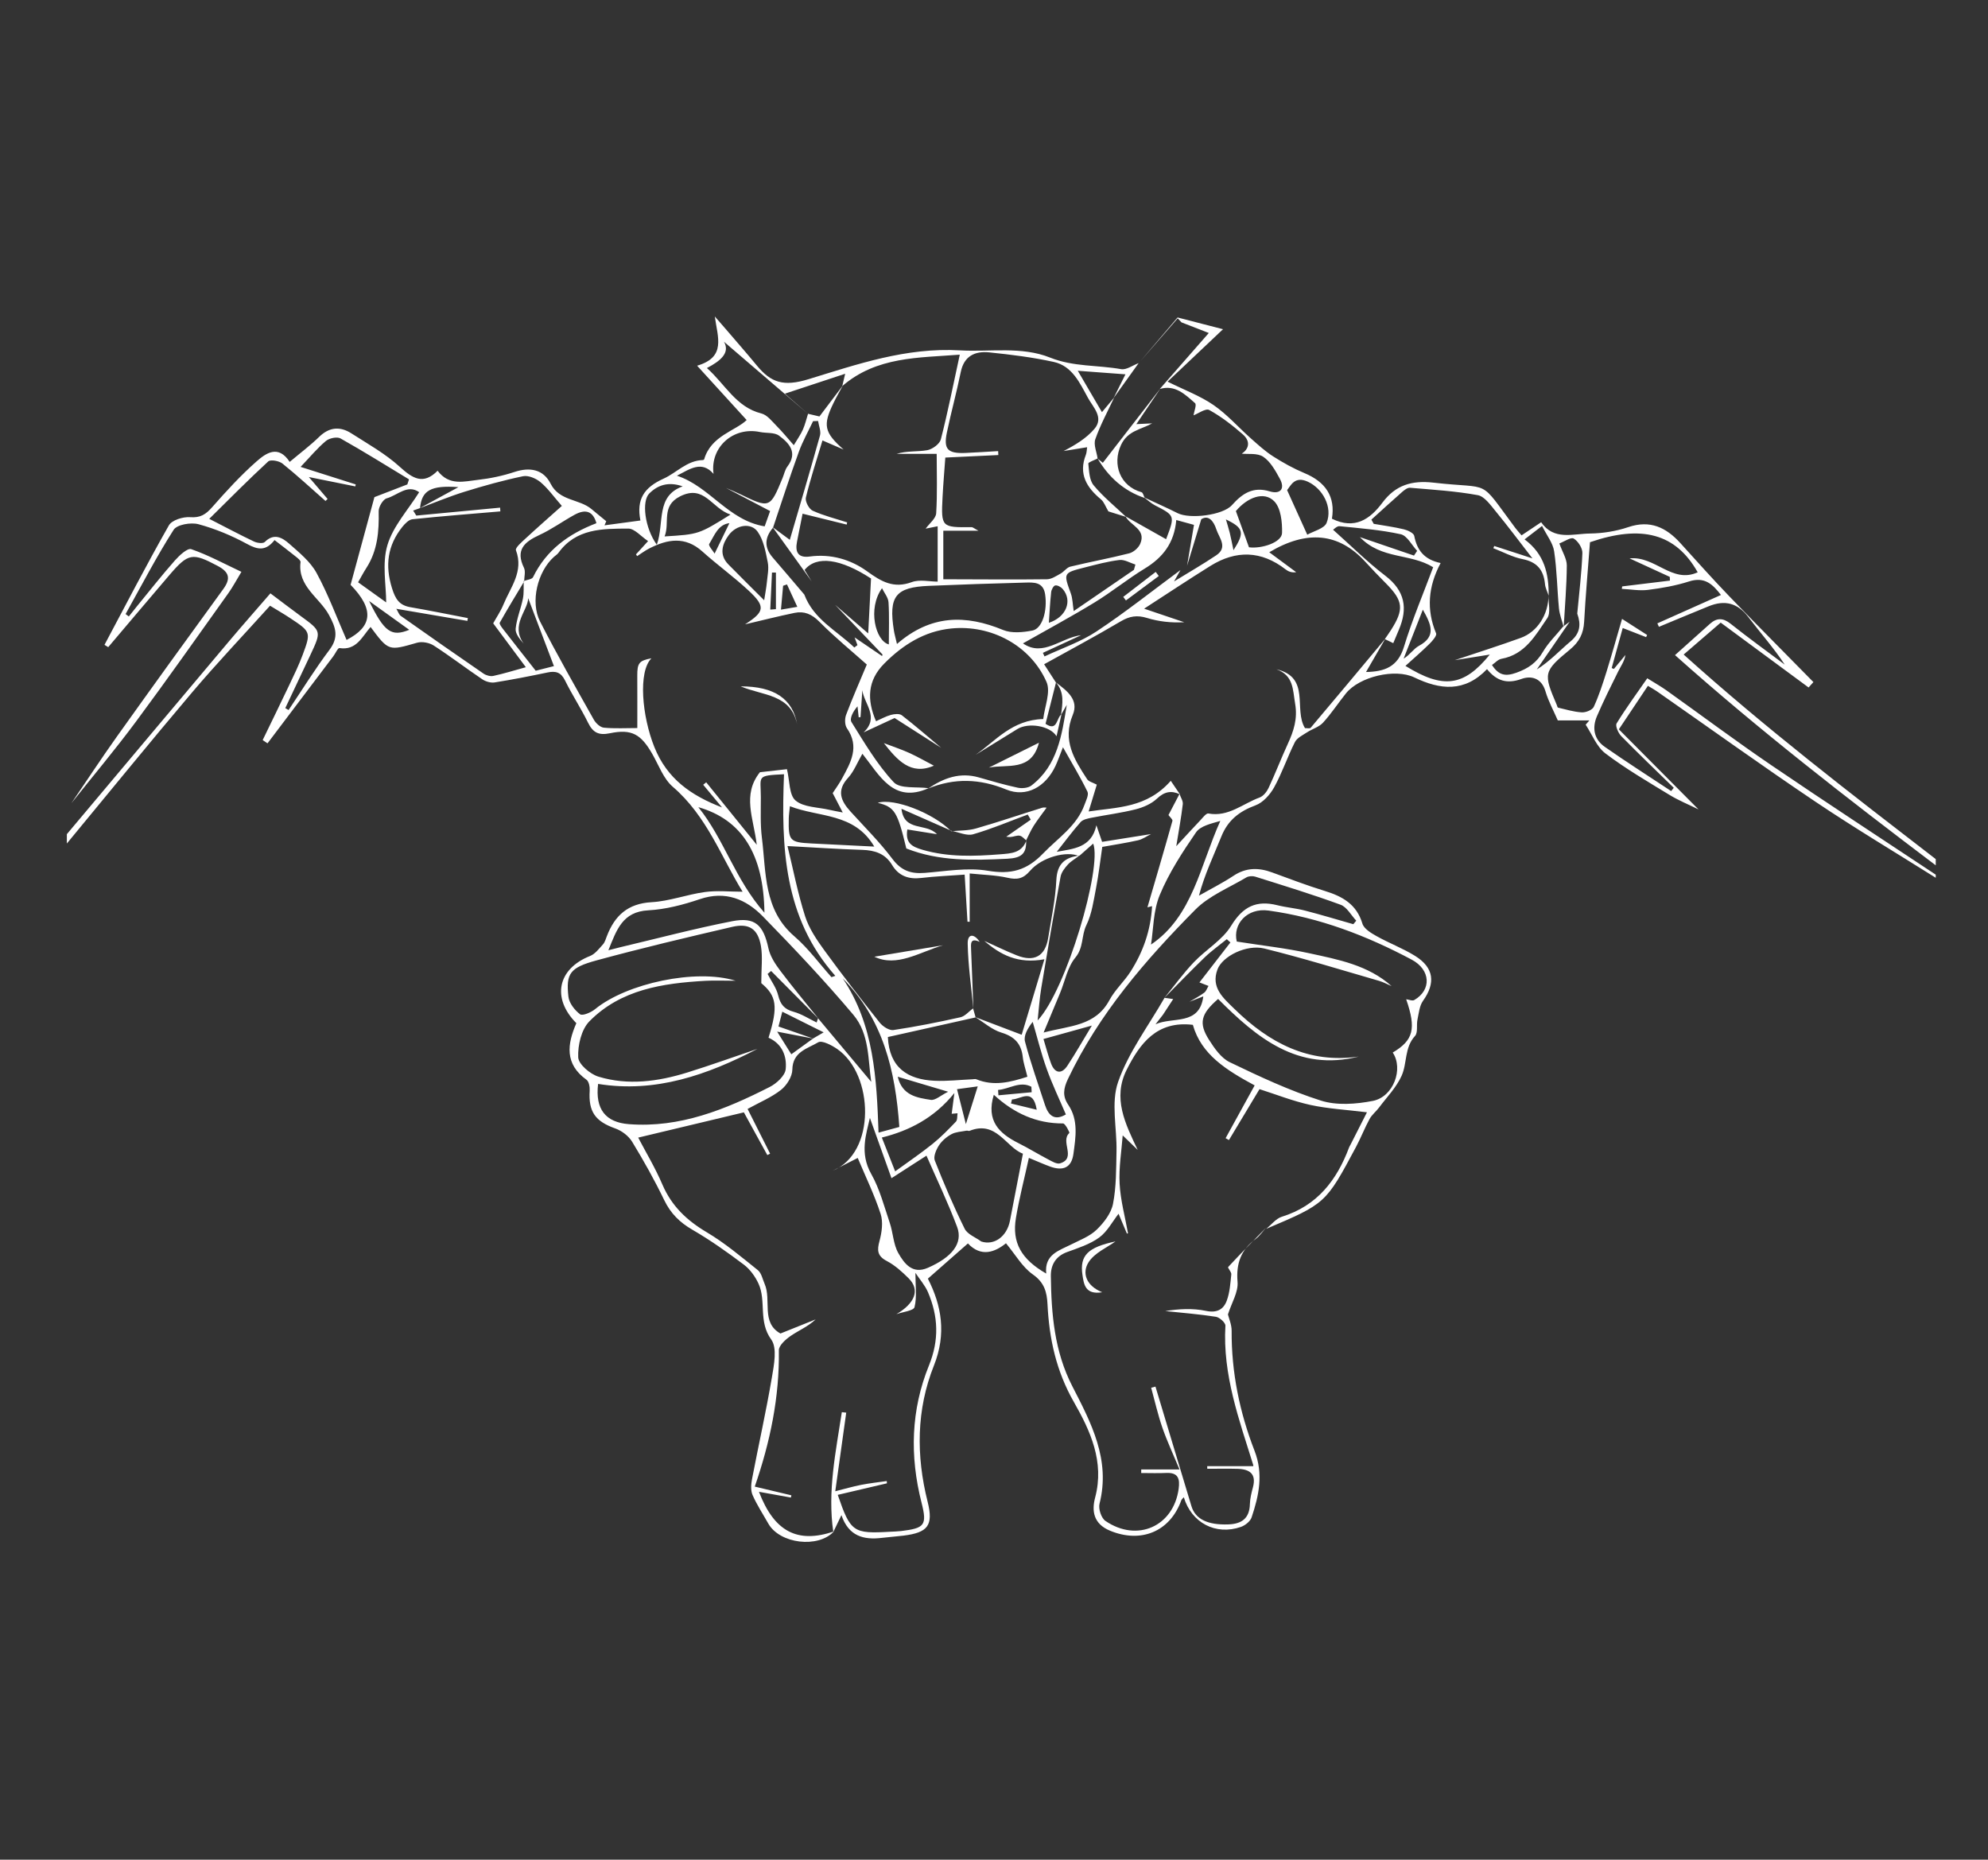 <?xml version="1.0"?>

<!-- Generator: Adobe Illustrator 16.0.0, SVG Export Plug-In . SVG Version: 6.00 Build 0)  -->

<svg version="1.0" id="Layer_2" xmlns="http://www.w3.org/2000/svg" xmlns:xlink="http://www.w3.org/1999/xlink" x="0px" y="0px" width="900" height="841.89" viewBox="0 0 900 841.89" enable-background="new 0 0 900 841.89" xml:space="preserve">
<rect x="0" y="0" width="900" height="841.89" fill="#333333" stroke="none"/>
<g>
	<path fill-rule="evenodd" clip-rule="evenodd" fill="#FFFFFF" d="M32.325,363.61c6.838-10.041,13.502-20.212,20.552-30.104
		c15.952-22.365,32.03-44.644,48.21-66.842c3.541-4.861,2.599-7.735-2.542-10.47c-11.397-6.059-13.289-5.87-21.841,4.128
		c-9.273,10.852-18.475,21.766-27.711,32.65c-0.563-0.35-1.126-0.699-1.688-1.049c9.631-18.082,19.035-36.295,29.156-54.095
		c1.357-2.385,6.431-3.946,9.615-3.696c4.666,0.364,7.123-1.286,9.983-4.538c6.34-7.204,12.861-14.341,20.046-20.671
		c4.268-3.762,9.863-7.766,15.039,0.184c4.857-4.086,9.346-7.444,13.328-11.322c4.625-4.5,9.512-4.861,14.613-1.59
		c7.491,4.792,15.412,9.222,21.923,15.155c5.823,5.308,10.616,8.287,17.106,1.756c5.229,6.968,12.038,4.817,18.26,4.128
		c5.572-0.621,11.179-1.807,16.502-3.563c7.039-2.324,13.111-1.194,16.395,5.298c4.043,7.991,12.987,6.803,18.576,11.548
		c2.177,1.846,4.41,3.628,6.616,5.44c-0.265,0.622-0.528,1.244-0.793,1.867c5.229-0.703,10.456-1.408,16.253-2.188
		c-1.91-9.64,1.689-14.97,10.534-18.97c5.882-2.658,10.505-8.199,17.731-8.389c0.209-0.004,0.551-0.178,0.596-0.336
		c3.086-10.691,14.252-12.91,19.232-17.779c-7.366-8.08-14.488-15.895-22.422-24.602c13.199-3.868,9.322-12.737,8.004-22.289
		c2.317,2.658,3.604,4.11,4.865,5.585c4.735,5.532,9.539,11.003,14.17,16.619c6.393,7.754,12.043,9.673,23.42,6.188
		c22.047-6.752,44.149-14.451,68.521-13.049c13.644,0.789,27.874-1.918,40.819,3.273c10.598,4.246,21.492,3.326,32.154,5.232
		c2.404,0.431,5.273-1.748,7.93-2.727c-3.775,5.27-7.547,10.536-11.328,15.807c1.596-3.2,3.191-6.398,5.355-10.739
		c-7.33-0.544-13.936-1.036-21.574-1.604c4.293,7.348,7.607,13.03,10.941,18.73c2.078-2.489,3.803-4.562,5.537-6.636
		c-2.92,6.27-6.256,12.394-8.543,18.883c-0.879,2.478,0.623,5.793,1.043,8.728c-1.479,0.781-4.281,1.696-4.211,2.316
		c0.352,3.369,0.447,7.461,2.416,9.833c4.336,5.235,9.736,9.593,14.707,14.308c-3.111-0.969-6.225-1.941-8.029-2.503
		c-1.336-2.224-1.98-4.298-3.379-5.454c-6.488-5.374-10.242-11.484-6.828-20.164c0.391-0.988,0.373-2.137,0.578-3.434
		c-3.896,0.63-7.268,1.178-10.641,1.723c5.369-2.771,10.35-5.815,13.947-10.037c4.377-5.129-0.574-9.73-2.891-13.958
		c-3.697-6.728-7.127-14.484-15.504-16.335c-9.596-2.115-19.43-3.33-29.222-4.33c-6.369-0.648-11.4,1.536-12.9,8.898
		c-1.865,9.172-4.379,18.213-6.284,27.379c-1.577,7.582,0.372,9.58,8.366,9.252c4.951-0.205,9.896-0.553,14.845-0.832
		c0.025,0.595,0.049,1.188,0.078,1.782c-7.82,0.371-15.64,0.745-23.992,1.142c-0.389,5.466-0.939,11.735-1.261,18.022
		c-0.688,13.472-0.46,13.65,13.152,13.481c0.53-0.006,1.067,0.527,3.114,1.615c-6.341,0-11.074,0-15.918,0c0,7.185,0,14.492,0,21.99
		c1.739,0,2.663,0,3.585,0c14.458,0.033,28.913,0.172,43.364-0.016c2.066-0.029,4.193-1.494,6.146-2.567
		c1.578-0.87,2.789-2.753,4.412-3.146c8.854-2.142,17.832-3.778,26.66-6.028c1.932-0.494,4.164-2.445,4.967-4.289
		c2.881-6.609-4.463-8.229-6.629-12.449c6.078,3.422,12.154,6.85,18.357,10.343c4.08-10.691,4.057-10.644-5.107-15.368
		c-1.76-0.908-3.24-2.357-4.854-3.553c5.063,2.368,10.172,4.625,15.166,7.131c5.531,2.776,20.461,0.986,24.6-3.631
		c4.709-5.266,9.527-8.534,17.125-6.23c4.635,1.403,7.131-1.03,4.539-5.76c-1.99-3.635-4.219-7.703-7.477-9.897
		c-2.658-1.791-6.988-1.097-9.742-1.406c2.844-1.809,4.451-5.289,0.424-8.796c-4.703-4.09-9.715-7.996-15.146-10.986
		c-1.59-0.875-5.051,1.656-7.115,2.422c0.264-1.753,1.502-4.805,0.695-5.514c-4.479-3.917-8.98-8.483-15.959-6.421
		c7.42-8.477,14.844-16.958,22.182-25.345c-3.912-1.521-8.129-3.158-12.348-4.799c-0.572-0.611-1.152-1.223-1.729-1.836
		c-5.633,6.477-11.273,12.949-16.906,19.424c6.018-7.076,12.035-14.15,16.85-19.809c7.949,2.053,14.041,3.627,20.566,5.316
		c-7.938,7.504-16.141,15.271-25.092,23.734c7.65,3.803,14.77,6.436,20.828,10.611c6.174,4.256,11.248,10.094,16.914,15.115
		c3.221,2.855,6.439,5.803,10.041,8.106c4.504,2.876,9.246,5.514,14.168,7.569c9.504,3.963,14.109,10.573,12.451,20.653
		c10.293,5.054,17.23,0.277,22.865-7.282c5.945-7.972,13.316-10.17,23.145-9.043c26.982,3.094,19.9-2.407,37.01,20.501
		c0.82,1.097,1.762,2.097,2.826,3.352c2.924-1.955,5.592-3.741,8.875-5.937c5.775,8.385,14.391,5.197,22.096,5.109
		c5.795-0.069,11.826-1.029,17.316-2.885c9.926-3.362,17.158,0.111,23.611,7.229c7.32,8.063,14.57,16.202,22.121,24.044
		c12.586,13.066,25.395,25.927,38.109,38.872c-0.729,0.816-1.457,1.628-2.184,2.44c-13.119-9.68-26.242-19.361-39.793-29.363
		c-5.297,4.563-10.73,9.246-16.762,14.45c36.785,33.116,75.488,62.819,114.119,92.604c0,0.939,0,1.88,0,2.82
		c-40.133-30.362-79.922-61.155-118.037-95.163c5.709-5.117,10.752-9.661,15.824-14.173c3.068-2.731,5.889-2.774,9.314-0.05
		c8.016,6.377,16.336,12.373,24.535,18.52c-5-7.611-11.023-14.334-16.459-21.504c-4.895-6.454-10.723-7.85-17.926-4.929
		c-7.539,3.063-15.049,6.213-22.566,9.327c-0.24-0.521-0.477-1.041-0.717-1.562c9.471-4.226,18.936-8.452,28.795-12.853
		c-3.658-4.729-7.295-8.423-14.432-6.133c-5.986,1.925-12.307,3.023-18.57,3.819c-3.879,0.495-7.908-0.26-11.875-0.456
		c0.051-0.369,0.109-0.74,0.16-1.109c7.205-0.877,14.414-1.756,21.621-2.632c-0.023-0.564-0.047-1.123-0.068-1.682
		c-5.73-2.637-11.457-5.267-18.213-8.375c11.695-1.174,19.238,11.584,30.848,6.303c-9.955-17.647-25.432-21.628-48.764-13.625
		c-0.932,12.327-1.996,24.174-2.646,36.04c-0.297,5.298-2.184,9.059-6.395,12.527c-12.119,9.985-12.104,10.808-5.996,25.087
		c0.184,0.429,0.311,1.172,0.584,1.239c3.576,0.82,7.15,1.942,10.773,2.134c1.811,0.099,4.736-1.075,5.393-2.49
		c2.33-5.063,4.063-10.427,5.736-15.769c2.4-7.673,4.551-15.426,7.068-24.052c4.926,3.163,8.143,5.225,11.359,7.288
		c-0.154,0.32-0.309,0.645-0.469,0.967c-3.293-1.29-6.592-2.578-10.58-4.132c-1.773,6.43-3.389,12.278-5.002,18.13
		c0.342,0.131,0.67,0.262,1.008,0.396c1.74-2.104,3.479-4.207,5.221-6.313c-0.443,2.867-2.08,5.036-3.268,7.427
		c-3.33,6.707-6.674,13.413-9.631,20.291c-2.277,5.297-1.332,10.473,3.508,13.853c9.875,6.903,20.041,13.386,30.088,20.042
		c0.396-0.494,0.787-0.99,1.18-1.482c-7.961-7.783-16.016-15.471-23.805-23.422c-1.34-1.374-2.746-4.616-2.064-5.736
		c4.229-6.907,9.043-13.457,13.873-20.426c3.541,2.219,6.193,3.693,8.643,5.444c15.859,11.304,31.465,22.979,47.557,33.935
		c24.623,16.764,49.578,33.041,74.395,49.525c0,0.47,0,0.941,0,1.412c-18.213-11.463-36.713-22.495-54.566-34.502
		c-24.148-16.245-47.789-33.244-71.666-49.907c-1.119-0.784-2.34-1.432-4.078-2.485c-4.293,6.432-8.396,12.58-13.148,19.695
		c12.021,12.09,23.9,24.029,36.053,36.25c-4.463-2.21-9.049-4.07-13.213-6.619c-9.814-5.995-19.807-11.814-28.941-18.744
		c-3.973-3.014-6.008-8.58-8.922-12.986c0.553-0.645,1.113-1.291,1.668-1.933c-4.521,0-9.035,0-14.281,0
		c-1.842-4.257-4.234-8.592-5.605-13.229c-1.785-6.041-6.525-7.13-10.844-5.555c-6.576,2.393-11.289,0.881-15.604-4.433
		c-10.16,10.592-21.209,9.383-32.871,3.764c-8.781-4.231-24.9-0.35-30.973,7.185c-3.529,4.39-6.619,9.164-10.414,13.299
		c-1.824,1.993-4.883,2.817-7.246,4.374c-1.969,1.293-4.506,2.5-5.469,4.41c-3.375,6.693-5.762,13.9-9.381,20.441
		c-1.842,3.334-5.037,6.924-8.436,8.178c-7.301,2.688-12.48,6.698-15.436,14.021c-3.545,8.791-7.666,17.352-10.18,26.874
		c5.24-2.982,10.656-5.699,15.672-9.021c5.668-3.752,11.326-3.732,17.408-1.507c7.93,2.903,15.836,5.92,23.904,8.399
		c7.975,2.448,14.379,6.002,17.012,14.785c0.705,2.354,3.965,4.299,6.463,5.694c5.715,3.199,11.951,5.512,17.475,8.975
		c8.494,5.319,9.232,12.261,3.514,20.266c-1.631,2.285-1.904,5.616-2.525,8.531c-0.521,2.469,0.289,5.87-1.102,7.388
		c-4.861,5.294-3.514,12.353-6.076,18.043c-2.377,5.277-6.709,9.687-10.254,14.426c-1.338,1.778-3.207,3.219-4.252,5.136
		c-2.238,4.116-3.93,8.521-6.139,12.655c-13.709,25.657-13.736,25.645-40.654,37.069c2.355-1.884,4.42-4.657,7.092-5.486
		c15.963-4.944,24.857-16.48,30.43-31.365c0.166-0.433,0.436-0.83,0.646-1.248c2.457-4.842,4.912-9.687,7.449-14.67
		c-9.398-1.162-17.645-1.591-25.602-3.325c-7.93-1.731-15.574-4.772-23.043-7.149c-4.654,7.751-9.25,15.4-13.84,23.05
		c-0.506-0.281-1.006-0.567-1.504-0.855c4.309-7.826,8.617-15.658,13.15-23.892c-12.801-6.924-24.166-13.933-27.982-27.417
		c-16.348-1.974-24.008,8.516-29.963,20.353c-6.455,12.849-0.627,24.442,4.996,36.27c-2.283-2.202-4.566-4.412-6.793-6.572
		c-0.51,6.976-1.789,14.467-1.396,21.869c0.402,7.511,2.463,14.942,3.797,22.401c-0.164,0.07-0.322,0.138-0.479,0.198
		c-1.33-3.156-2.66-6.311-3.791-8.993c-2.768,3.526-5.086,8.064-8.75,10.745c-4.23,3.082-9.561,4.773-14.58,6.604
		c-5.252,1.915-7.393,5.968-7.328,10.851c0.223,17.164,1.582,34.049,9.709,49.856c8.525,16.581,17.396,33.276,12.324,53.235
		c-0.58,2.289,0.801,6.492,2.674,7.762c14.408,9.851,30.842,2.436,33.158-14.542c0.609-4.437-0.143-7.42-5.553-7.174
		c-3.793,0.18-7.602,0.034-11.408,0.034c0.006-0.537,0.012-1.076,0.012-1.62c5.564,0,11.125,0,17.33,0
		c-2.848-6.85-5.635-12.772-7.764-18.926c-2.043-5.901-3.404-12.032-5.066-18.068c0.646-0.168,1.295-0.341,1.943-0.504
		c5.422,18.038,10.826,36.088,16.287,54.123c1.787,5.922,7.439,8.589,16.695,8.255c6.037-0.211,9.586-2.695,9.766-9.191
		c0.064-2.55,0.721-5.122,1.383-7.611c1.629-6.147-1.578-8.206-6.949-8.357c-4.572-0.126-9.152-0.02-13.729-0.02
		c-0.008-0.401-0.014-0.799-0.025-1.193c6.945,0,13.891,0,20.83,0c0-0.016,0.09-0.265,0.025-0.469
		c-6.406-20.585-13.91-40.934-12.615-63.109c0.074-1.315-2.627-3.78-4.299-4.038c-7.59-1.193-15.279-1.782-22.934-2.594
		c6.178-0.994,12.473-1.329,18.432-0.083c5.002,1.053,7.945-0.667,9.41-4.61c1.387-3.724,1.639-7.907,2.059-11.924
		c0.115-1.072-1.744-2.978-1.422-3.32c5.617-6.056,11.428-11.93,17.201-17.841c-1.566,1.727-2.908,3.764-4.744,5.13
		c-6.641,4.934-8.918,11.068-8.207,19.477c0.385,4.564-2.676,9.428-4.348,14.693c0.43,1.811,1.686,4.613,1.67,7.405
		c-0.115,18.812,3.621,36.94,10.367,54.323c4.102,10.55,1.973,20.295-1.32,30.14c-0.607,1.823-2.938,3.669-4.871,4.336
		c-11.326,3.932-22.354-1.811-25.826-13.445c-0.465,0.562-0.951,0.911-1.123,1.371c-5.145,14.292-18.328,19.575-32.311,13.768
		c-7.58-3.148-8.281-9.081-6.713-14.976c4.326-16.256-2.211-30.284-9.594-43.218c-8.023-14.048-11.195-28.675-11.965-44.271
		c-0.275-5.604-1.434-9.882-6.66-13.549c-4.74-3.327-7.867-8.951-12.143-14.093c-4.968,4.018-11.243,6.449-17.228,0.076
		c-6.144,5.402-11.981,10.536-18.128,15.938c6.182,12.097,8.496,24.903,2.725,39.373c-7.936,19.916-8.091,40.731-2.843,61.615
		c2.7,10.758,0.121,13.987-10.929,15.35c-3.261,0.401-6.547,0.623-9.809,1.018c-8.24,0.997-15.039-0.762-18.279-10.3
		c-1.458,3.037-2.565,5.34-3.676,7.639c-2.701-18.413,1.127-36.284,3.853-54.252c0.666,0.072,1.327,0.143,1.993,0.215
		c-1.613,11.599-3.229,23.192-4.959,35.593c4.119-1.036,7.858-2.129,11.664-2.887c3.846-0.761,7.755-1.173,11.64-1.741
		c0.028,0.344,0.058,0.69,0.087,1.034c-7.402,1.732-14.807,3.473-22.27,5.222c5.818,16.884,6.961,17.665,23.81,16.694
		c1.642-0.09,3.29-0.112,4.918-0.313c10.476-1.292,11.837-2.513,9.215-12.8c-5.401-21.176-4.815-42.043,3.348-62.157
		c4.681-11.547,4.224-22.243-0.444-33.166c-1.328-3.104-3.702-5.761-5.689-8.764c0,5.829,0.734,10.901-0.396,15.521
		c-0.397,1.637-5.34,2.157-8.21,3.191c8.348-4.916,10.843-10.938,5.553-16.229c-2.96-2.951-6.202-5.896-9.857-7.814
		c-4.366-2.289-4.505-4.821-3.343-9.116c1.055-3.889,1.699-8.571,0.504-12.246c-2.814-8.645-6.834-16.902-10.367-25.32
		c-4.127,2.107-7.748,3.951-11.367,5.796c19.794-8.073,18.673-43.62,2.127-55.083c-2.524-1.749-6.948-4.08-8.66-3.059
		c-4.795,2.853-11.586,4.234-11.703,12.389c-0.041,3.126-2.525,7.081-5.109,9.123c-4.309,3.408-9.593,5.584-15.148,8.646
		c3.469,6.886,6.832,13.572,10.193,20.249c-0.417,0.214-0.837,0.421-1.258,0.632c-3.779-6.881-7.557-13.759-10.619-19.331
		c-16.288,3.892-31.86,7.615-47.836,11.43c3.318,6.354,7.666,13.577,10.953,21.247c4.179,9.746,11.051,16.249,20.061,21.592
		c8.226,4.872,15.648,11.157,23.148,17.162c1.633,1.308,2.135,4.074,3.067,6.208c3.224,7.375-1.789,17.479,7.165,22.478
		c5.457-2.187,10.699-4.289,15.938-6.39c-3.497,3.283-7.658,4.977-11.277,7.458c-2.299,1.578-5.416,4.353-5.385,6.551
		c0.307,21.144-3.9,41.448-10.903,61.691c5.894,1.403,11.239,2.673,16.579,3.943c-0.072,0.339-0.151,0.673-0.225,1.009
		c-4.74-0.856-9.479-1.71-14.459-2.605c6.932,18.076,17.422,23.515,33.922,17.961c-7.146,7.711-24.527,5.595-29.708-3.609
		c-2.407-4.274-5.145-8.406-7.101-12.882c-0.896-2.042-0.701-4.841-0.259-7.153c2.94-15.373,6.378-30.652,9.004-46.082
		c0.965-5.685,2.482-13.37-0.304-17.179c-5.936-8.129-2.148-17.397-5.739-25.253c-1.486-3.252-3.858-6.53-6.686-8.662
		c-7.483-5.642-15.179-11.09-23.278-15.787c-5.735-3.32-9.824-7.361-12.723-13.363c-4.377-9.071-9.318-17.9-14.568-26.504
		c-1.594-2.609-4.703-4.949-7.621-5.984c-9.047-3.211-12.179-7.533-11.572-17.125c0.104-1.642-0.332-4.116-1.446-4.914
		c-9.963-7.148-8.725-16.133-4.593-25.612c-11.292-11.385-8.435-24.615,6.209-30.419c2.273-0.902,4.053-3.279,5.801-5.207
		c0.905-0.997,1.31-2.477,1.812-3.791c3.566-9.31,9.499-14.747,20.227-15.354c8.111-0.456,16.042-3.494,24.157-4.603
		c5.485-0.749,11.158-0.143,17.059-0.143c-9.607-15.564-16.141-34.23-31.597-47.493c-4.21-3.614-6.339-9.714-9.235-14.782
		c-5.138-9-9.338-11.516-19.225-9.461c-5.13,1.066-7.703-0.299-9.911-4.783c-3.204-6.514-7.224-12.627-10.431-19.135
		c-1.829-3.713-4.221-4.365-7.895-3.598c-7.955,1.664-15.932,3.238-23.957,4.51c-1.777,0.281-4.09-0.404-5.624-1.438
		c-7.386-4.98-14.471-10.422-21.948-15.255c-1.997-1.293-5.282-1.927-7.521-1.286c-12.924,3.71-12.877,3.871-21.074-7.126
		c-3.852,4.402-6.402,10.751-14.104,9.55c-0.714-0.111-1.816,2.449-2.785,3.729c-9.922,13.141-19.848,26.266-29.773,39.398
		c-0.729-0.494-1.46-0.983-2.189-1.476c4.041-8.347,8.127-16.675,12.104-25.056c2.111-4.445,4.278-8.89,5.989-13.495
		c3.84-10.32,3.724-10.451-5.712-16.7c-2.719-1.798-5.555-3.43-9.048-5.574c-11.907,13.199-24.021,25.959-35.38,39.354
		c-19.121,22.557-37.764,45.514-56.605,68.3c0-1.409,0-2.821,0-4.23c24.457-29.103,48.899-58.218,73.393-87.294
		c6.127-7.272,12.42-14.396,18.758-21.73c5.148,3.864,9.428,7.141,13.771,10.322c9.324,6.816,9.357,6.81,4.393,17.426
		c-3.779,8.085-7.619,16.14-11.432,24.211c0.498,0.287,0.998,0.576,1.496,0.863c6.131-9.115,11.923-18.494,18.512-27.266
		c4.342-5.783,2.848-10.122-0.249-15.799c-4.313-7.91-14.226-12.896-12.854-23.902c0.096-0.762-1.347-1.85-2.248-2.572
		c-3.064-2.467-6.205-4.835-9.516-7.393c-3.92,4.987-7.487,4.465-12.359,1.8c-6.946-3.796-14.445-6.919-22.075-8.984
		c-3.403-0.917-9.726,0.145-11.249,2.53C70.744,252.17,64,265.203,56.864,277.981c0.482,0.367,0.968,0.731,1.449,1.099
		c1.26-1.578,2.5-3.17,3.78-4.729c5.652-6.9,11.167-13.922,17.065-20.604c2.009-2.275,5.707-5.729,7.419-5.139
		c7.6,2.627,14.761,6.53,22.718,10.268c-2.436,4.02-3.943,6.905-5.815,9.529c-13.909,19.479-27.671,39.069-41.934,58.288
		C52.2,339.291,42.093,351.324,32.325,363.61z M368.142,470.113c1.154-0.672,2.311-1.348,4.741-2.759
		c-7.32-3.656-12.767-6.375-18.718-9.348c-0.879,3.392-1.443,5.555-1.736,6.696c5.562,1.933,10.646,3.705,15.715,5.461
		c-4.957-0.951-9.915-1.904-16.313-3.131c2.935,4.693,4.684,7.493,6.408,10.253C361.795,474.708,364.967,472.412,368.142,470.113z
		 M526.484,459.384c-1.123,1.44-2.248,2.885-3.373,4.326c7.787-3.546,19.912,0.786,21.648-12.636
		c-2.123,0.827-4.193,1.63-6.271,2.439c2.238-1.348,4.574-2.564,6.668-4.106c0.914-0.673,1.318-2.022,1.957-3.066
		c-1.367-0.526-2.736-1.056-4.104-1.585c4.674-6.031,9.342-12.065,14.018-18.102c-0.545-0.487-1.09-0.979-1.633-1.47
		c-3.363,2.737-6.926,5.254-10.037,8.247c-6.209,5.973-12.17,12.206-18.229,18.329c4.406-5.397,8.52-11.078,13.307-16.115
		c5.455-5.749,12.959-10.037,16.947-16.568c5.326-8.712,11.432-11.638,20.904-9.27c4.08,1.022,8.336,1.349,12.41,2.4
		c7.369,1.9,14.654,4.109,21.975,6.189c0.443-0.528,0.885-1.058,1.326-1.589c-2.34-2.479-4.234-6.174-7.096-7.224
		c-12.74-4.68-25.74-8.638-38.686-12.727c-1.193-0.377-2.938-0.259-3.982,0.367c-7.838,4.675-16.84,8.271-23.082,14.574
		c-22.648,22.883-43.648,47.189-57.689,76.697c-2.076,4.361-2.486,7.762,0.125,11.613c4.73,6.977,3.375,14.753,2.377,22.229
		c-0.836,6.246-4.635,7.947-10.619,5.762c-2.836-1.033-5.596-2.284-9.555-3.915c-2.072,9.464-4.365,18.268-5.865,27.209
		c-1.848,11.084,2.354,18.642,13.709,25.16c-0.873-8.645,5.727-10.35,11.297-13.168c3.979-2.014,8.416-3.672,11.518-6.669
		c3.279-3.163,6.598-7.455,7.43-11.744c1.508-7.729,1.406-15.813,1.578-23.755c0.229-10.534-2.57-22.01,0.723-31.397
		c4.727-13.489,13.783-25.465,21.021-38.104c1.311,0.188,2.619,0.377,3.926,0.567C529.578,454.65,528.027,457.015,526.484,459.384z
		 M714.05,277.785c0.836-9.136,1.973-18.266,2.32-27.423c0.078-2.231-1.947-5.372-3.924-6.554c-1.246-0.75-4.203,1.349-6.502,2.213
		c1.391,3.922,3.389,6.951,3.373,9.97c-0.059,9.304-0.887,18.601-1.412,27.903c-0.734-2.823-1.855-5.605-2.139-8.472
		c-0.836-8.619-0.904-17.335-2.189-25.876c-0.561-3.756-3.346-7.181-5.463-11.446c-3.719,2.86-5.822,4.48-7.918,6.089
		c9.139,6.775,10.973,15.744,10.918,25.496c-0.578-1.753-1.508-3.469-1.67-5.255c-0.6-6.392-3.594-10.021-10.188-11.319
		c-4.545-0.898-8.811-3.235-13.199-4.93c0.141-0.337,0.271-0.674,0.402-1.012c5.527,1.793,11.049,3.588,17.301,5.62
		c-6.02-7.765-11.184-14.698-16.676-21.36c-2.318-2.816-5.027-6.708-8.084-7.268c-10.084-1.849-20.404-2.469-30.652-3.342
		c-1.143-0.097-2.58,1.025-3.592,1.91c-4.693,4.105-9.275,8.33-13.902,12.508c0.352,0.639,0.695,1.272,1.045,1.91
		c4.572,0.796,9.188,1.405,13.686,2.49c1.756,0.424,4.424,1.695,4.668,2.973c1.242,6.33,4.334,10.681,11.943,12.285
		c-5.658,10.627-6.52,21.091-2.043,31.841c0.42,1.009-1.646,3.401-2.982,4.722c-3.447,3.408-7.123,6.57-10.902,10.006
		c17.078,10.568,26.443,9.327,38.188-5.127c-4.805,0.769-9.717,1.553-15.855,2.537c10.879-3.652,20.461-6.669,29.898-10.102
		c7.615-2.768,12.496-10.662,12.543-19.224c-0.111,3.485,1.09,7.871-0.566,10.297c-5.287,7.726-10.049,16.492-20.746,18.407
		c-1.541,0.273-2.852,1.829-4.285,2.799c3.045,4.721,6.115,5.258,10.998,3.519c5.379-1.914,9.199-4.536,12.09-9.508
		c2.424-4.155,6.066-7.594,9.119-11.405c0.988-0.729,1.971-1.461,2.961-2.191c-4.965,7.207-9.922,14.41-14.887,21.615
		c5.953-3.715,10.348-8.585,15.33-12.754C715.443,286.658,715.777,282.614,714.05,277.785z M364.122,269.159
		c4.282,11.323,14.734,16.359,22.65,23.976c0.471-0.365,0.942-0.726,1.416-1.092c-0.436-1.164-0.868-2.33-1.306-3.496
		c4.146,2.815,8.29,5.626,12.433,8.445c0.076-0.228,0.153-0.449,0.229-0.676c-7.163-7.5-14.324-15.008-21.488-22.514
		c5.086,4.396,10.172,8.791,14.992,12.951c0.439-8.521,0.842-16.335,1.279-24.857c-13.632-8.887-24.656-10.617-30.086-3.867
		c1.032,1.663,2.123,3.422,3.216,5.182c-5.892-8.192-11.782-16.381-17.675-24.571c3.107,2.3,6.213,4.597,7.775,5.749
		c4.172-14.276,9.063-30.696,13.658-47.205c0.549-1.967-0.53-4.39-0.854-6.6c-0.756,0.027-1.514,0.055-2.27,0.086
		c-2.17,4.606-4.705,9.078-6.433,13.844c-4.122,11.367-7.854,22.875-11.702,34.381c-3.843,4.489-4.072,8.962-0.104,13.544
		C354.647,257.979,359.368,263.586,364.122,269.159z M237.298,263.215c-3.721,6.203-7.5,12.371-11.045,18.669
		c-0.303,0.54,0.835,2.056,1.525,2.95c4.665,6.021,9.391,11.994,14.752,18.815c2.115-0.54,5.586-1.423,8.246-2.096
		c-4.176-11.013-8.109-21.384-11.662-30.762c-0.096,5.651-8.134,12.107-2.014,20.595c-1.856-2.077-3.885-4.563-3.652-6.816
		c0.475-4.592,2.369-9.021,3.29-13.598c0.515-2.568,0.251-5.295,0.362-7.932c1.45-0.571,3.723-0.738,4.226-1.768
		c6.038-12.351,16.175-19.618,28.683-24.418c-1.475-5.256-4.725-6.69-10.029-3.746c-5.328,2.957-10.328,6.578-15.836,9.116
		c-6.804,3.133-10.859,6.771-6.938,14.821C238.021,258.723,237.306,261.141,237.298,263.215z M366.056,187.586
		c-13.166-11.302-26.335-22.602-38.289-32.869c2.854,5.021-1.619,8.725-7.737,11.901c8.319,7.373,13.14,17.687,24.665,20.564
		c2.627,0.659,4.808,3.55,6.926,5.688c2.711,2.731,5.146,5.739,7.741,8.676c1.638-2.755,3.101-4.778,4.094-7.013
		c1.021-2.293,1.593-4.789,2.358-7.208c2.154,0.508,4.311,1.015,5.163,1.214c3.874-5.127,7.237-9.578,10.597-14.023
		c-1.42,2.648-2.932,5.254-4.246,7.954c-4.843,9.964-4.307,13.246,4.596,21.058c-4.134-1.785-6.516-2.816-9.574-4.139
		c-2.664,8.907-5.451,17.307-7.52,25.881c-0.414,1.703,1.416,5.168,3.072,5.925c4.975,2.267,10.383,3.597,15.617,5.29
		c-0.068,0.332-0.139,0.666-0.211,1c-6.615-1.632-13.23-3.262-19.967-4.926c-0.785,3.949-1.659,8.308-2.521,12.667
		c-0.915,4.65,0.436,7.44,5.736,6.72c9.591-1.305,18.583,1.326,25.997,6.693c6.482,4.691,12.008,7.91,20.238,4.887
		c3.578-1.309,8.034-0.216,11.705-0.216c0-9.535,0-17.435,0-25.067c-1.946,0.39-4.031,0.806-5.441,1.087
		c1.719-2.391,4.624-4.589,4.771-6.965c0.56-9.015,0.228-18.085,0.228-26.892c-5.717,0-11.938,0-18.164,0
		c4.614-1.435,9.35-0.881,13.854-1.66c2.347-0.404,5.65-2.811,6.192-4.91c3.133-12.174,5.569-24.525,8.576-38.343
		c-18.756,1.464-37.644,0.808-53.195,14.214c0.323-1.387,0.652-2.777,1.308-5.57c-9.132,3.016-17.237,5.692-27.282,9.009
		C359.991,182.279,363.026,184.934,366.056,187.586z M328.663,220.889c2.104,0.92,4.244,1.77,6.311,2.771
		c13.486,6.554,13.637,6.505,19.313-7.283c0.715-1.732,1.087-3.721,2.18-5.164c4.826-6.371,0.764-10.623-3.78-13.986
		c-2.13-1.578-5.765-1.051-8.678-1.656c-12.103-2.523-22.616,6.949-20.981,18.959c-5.404-6.2-10.709-2.164-16.581,0.823
		c14.862,4.853,23.181,20.227,39.729,22.935c0.955-2.674,1.936-5.424,2.469-6.926C341.491,227.614,335.076,224.254,328.663,220.889z
		 M537.398,256.141c1.006-5.956,2.016-11.91,3.133-18.528c-2.461-0.674-4.967-1.365-8.014-2.198
		c-0.893,10.481-6.158,17.039-14.313,21.999c-7.803,4.757-14.945,10.599-22.75,15.364c-10.512,6.414-21.373,12.254-32.344,18.486
		c9.186,6.365,17.242-2.665,26.348-3.708c-5.777,2.662-11.551,5.328-17.328,7.989c0.246,0.542,0.488,1.08,0.736,1.623
		c7.887-3.709,16.357-6.553,23.551-11.317c13.066-8.657,25.379-18.464,38.01-27.79c-0.875,1.537-1.74,3.078-2.922,5.164
		c6.869-4.227,13.133-7.822,19.113-11.836c5.416-3.637,1.273-7.925,0.045-11.73c-1.25-3.869-3.596-6.67-6.828-4.594
		C541.427,242.958,539.414,249.547,537.398,256.141z M441.684,460.588c-13.417,3.001-26.833,6.002-39.738,8.889
		c0.67,13.826,8.924,19.231,21.103,19.795c5.712,0.265,11.467-0.419,17.2-0.669c0.583-0.025,1.244-0.21,1.74-0.009
		c7.904,3.26,15.372,1.348,23.136-1.147c-0.838-3.452-1.791-6.138-2.094-8.894c-0.666-6.059-3.719-9.273-9.687-11.086
		c-4.273-1.295-7.93-4.617-11.844-7.021c6.604,2.505,13.204,5.018,21.03,7.996c3.609-11.998,6.813-22.623,10.289-34.167
		c-12.119,2.227-19.979-2.124-27.2-8.321c4.887,2.195,9.706,4.563,14.681,6.548c7.895,3.149,12.863,0.408,14.213-7.819
		c1.426-8.734,3.291-17.477,3.711-26.275c0.355-7.468,3.994-10.296,10.551-11.097c-1.801,1.338-3.848,2.461-5.342,4.085
		c-1.428,1.565-2.938,3.529-3.305,5.522c-3.068,16.763-5.947,33.562-8.73,50.375c-0.805,4.848-1.115,9.784-1.648,14.684
		c13.043-13.851,29.264-69.379,25.16-80.073c-2.043,1.81-4.225,3.738-6.396,5.666c-5.566-2.491-16.85,0.43-22.236,6.696
		c-3.094,3.605-5.834,4.087-10.188,3.097c-5.319-1.207-10.896-1.291-17.102-1.934c0,8.146,0,15.011,0,21.878
		c-0.333-0.014-0.662-0.026-0.99-0.04c-0.421-6.907-0.836-13.811-1.287-21.319c-7.064,0.524-13.371,0.756-19.617,1.515
		c-5.732,0.7-10.24-0.899-13.225-5.854c-3.15-5.228-7.861-6.693-13.631-6.872c-10.834-0.333-21.652-1.077-33.733-1.717
		c2.589,10.608,4.661,21.396,7.979,31.787c1.763,5.521,5.256,10.666,8.719,15.431c8.066,11.099,16.489,21.95,25.033,32.692
		c1.391,1.749,4.32,3.664,6.224,3.38c10.178-1.516,20.294-3.535,30.339-5.785c2.103-0.47,3.823-2.637,5.716-4.028
		C440.905,457.861,441.295,459.229,441.684,460.588z M444.208,562.033c5.873,1.931,11.634-2.226,13.017-9.393
		c1.898-9.836,3.805-19.665,5.871-30.354c-7.766-2.912-11.993-15.226-24.163-10.344c-0.384,0.155-0.936-0.168-1.373-0.079
		c-2.297,0.458-4.822,0.521-6.799,1.584c-2.207,1.192-4.354,3.022-5.705,5.109c-1.246,1.929-2.568,5.021-1.859,6.817
		c4.109,10.449,8.533,20.812,13.514,30.877c1.254,2.541,4.935,3.88,7.498,5.772V562.033z M480.32,323.676
		c0.756-5.133,1.615-10.283-2.266-14.705c4.922,3.688,10.48,7.772,7.605,14.666c-4.832,11.598,0.74,20.279,6.514,29.127
		c0.717,1.093,2.535,1.469,4.365,2.455c-0.947,3.104-2.203,7.245-3.695,12.134c13.088-1.97,26.316-1.522,37.188-13.876
		c1.617,2.385,2.887,4.25,4.133,6.105c-3.936-1.823-7.025-1.213-10.393,1.965c-2.52,2.389-6.219,3.972-9.664,4.843
		c-6.551,1.658-13.311,2.49-19.953,3.813c-1.732,0.347-3.891,0.77-4.949,1.96c-3.844,4.35-7.303,9.039-10.793,13.458
		c7.301-1.393,15.695-1.632,17.941-12.022c0.795,2.296,1.58,4.586,2.59,7.514c7.5-1.191,14.832-2.354,22.158-3.52
		c-1.953,0.965-3.824,2.345-5.902,2.813c-5.422,1.224-10.932,2.051-16.182,2.994c-0.967,6.555-1.635,12.599-2.799,18.541
		c-1.119,5.733-1.906,11.777-4.42,16.92c-2.287,4.704-1.158,10.07-4.961,14.644c-3.563,4.288-4.682,10.606-6.91,16.012
		c-2.277,5.528-4.594,11.039-7.465,17.922c11.764-3.143,23.416-2.815,29.781-14.653c2.52-4.693,6.717-8.451,9.604-12.985
		c5.676-8.904,9.096-18.619,9.721-29.582c-1.889,0.478-2.955,0.75-2.111,0.535c3.637-12.463,7.568-25.764,11.314-39.12
		c0.189-0.661-1.158-1.759-1.791-2.653c1.666-3.186,3.328-6.373,5-9.561c0.529,1.552,1.656,3.175,1.484,4.648
		c-0.703,5.992-1.813,11.938-2.947,19.007c4.066-4.395,7.469-8.132,10.951-11.796c1.098-1.156,2.602-3.186,3.58-3.006
		c9.055,1.691,15.59-4.451,23.166-7.22c1.686-0.614,3.268-2.592,4.084-4.324c3.07-6.579,5.676-13.37,8.705-19.969
		c2.674-5.815,4.504-11.37,3.322-18.187c-1.096-6.352-0.643-12.783-8.48-15.585c15.652,3.654,7.658,18.06,12.939,26.647
		c0.836-0.037,2.197,0.299,2.598-0.176c11.314-13.386,22.533-26.848,33.764-40.299c-2.852,4.928-5.711,9.857-8.725,15.063
		c8.426-0.148,14.391-2.344,17.146-11.329c3.779-12.378,8.871-24.358,13.248-36.103c-10.502-6.458-23.367-3.392-33.176-13.64
		c9.371,3.204,16.926,5.788,24.484,8.372c0.475-0.718,0.955-1.431,1.439-2.146c-2.451-2.608-4.539-6.881-7.422-7.514
		c-9.059-1.993-18.404-2.71-27.672-3.647c-1.199-0.12-2.553,1.359-2.967,1.597c7.988,7.107,15.377,14.508,23.611,20.795
		c8.975,6.85,10.328,14.813,6.15,24.56c-0.906,2.115-1.777,4.243-2.512,5.993c-1.525-0.736-2.676-1.287-3.818-1.838
		c0.928-1.354,1.885-2.688,2.77-4.07c6.033-9.444,5.58-13.27-2.365-21.245c-3.143-3.15-6.225-6.371-9.227-9.658
		c-12.039-13.158-26.412-14.522-43.498-4.339c3.982,2.945,8.09,5.984,12.197,9.023c-2.164,0.311-3.621-0.354-4.859-1.309
		c-10.975-8.482-22.385-8.738-33.963-1.541c-9.906,6.166-19.627,12.64-30.031,19.371c6.535,2.21,12.35,4.173,18.16,6.135
		c-5.99,0.338-11.596-0.318-16.904-1.948c-4.424-1.358-7.838-0.819-11.818,1.54c-11.344,6.718-22.992,12.92-34.707,19.435
		c1.125,1.739,3.24,5.011,5.365,8.29c-1.58,6.227-3.156,12.447-4.719,18.672c5.457,3.685,4.889-2.732,7.217-4.296
		c-0.705,3.143-1.416,6.282-2.236,9.925c-2.979-4.831-12.818-6.313-17.746-3.254c-6.295,3.903-12.608,7.78-18.911,11.67
		c9.104-6.328,16.431-15.83,30.628-16.205c0.613-5.512,3.5-12.256,1.473-16.829c-7.287-16.489-25.022-25.949-43.069-24.17
		c-12.113,1.19-21.966,7.38-30.433,15.938c-7.499,7.575-7.901,16.23-3.672,26.055c2.106-0.928,4.333-2.196,6.727-2.866
		c1.56-0.433,3.887-0.667,4.968,0.171c6.09,4.716,11.906,9.784,17.82,14.734c-6.827-4.364-13.652-8.728-21.1-13.494
		c-4.142,1.92-9.093,4.215-14.042,6.511c7.334-6.917,0.163-12.968-0.568-19.12c-0.274,4.063-0.546,8.129-0.823,12.191
		c-0.272,0.039-0.547,0.073-0.824,0.111c-0.175-1.664-0.354-3.328-0.535-4.99c-2.03,2.289-3.718,5.558-2.723,7.145
		c5.896,9.418,11.607,19.197,19.125,27.221c2.903,3.102,10.372,1.924,15.76,2.694c-15.986,7.112-22.139-5.827-29.955-15.591
		c-2.389,4.127-3.856,8.041-6.476,10.895c-5.269,5.737-3.337,10.371,1.037,15.194c6.456,7.116,13.331,13.935,19.082,21.588
		c3.954,5.259,8.343,6.736,14.451,6.271c9.565-0.727,19.435-2.54,28.686-0.983c10.464,1.762,17.63-0.134,25.065-7.861
		c6.754-7.022,15.23-12.368,18.736-22.081c0.688-1.909,1.996-4.445,1.309-5.855c-3.209-6.583-7.014-12.871-11.088-20.111
		c-1.461,3.681-2.295,6.112-3.373,8.427c-4.436,9.521-13.182,14.457-22.307,10.705c-12.013-4.938-23.501-5.267-35.317-0.455
		c6.966-4.749,14.355-7.469,22.927-5.015c5.826,1.669,11.653,3.39,17.573,4.649c1.953,0.417,4.734,0.161,6.221-0.982
		c11.912-9.139,13.779-22.928,16.01-36.529C482.08,320.603,481.214,322.121,480.32,323.676z M370.332,460.975
		c8.134,9.718,16.266,19.438,24.101,28.803c-1.516-9.767-0.715-21.598-8.09-30.35c-12.961-15.381-26.821-30.051-40.877-44.459
		c-7.682-7.875-17-11.867-28.657-7.907c-7.505,2.544-15.463,4.626-23.313,5.05c-11.702,0.626-14.321,8.809-18.068,18.077
		c2.494-0.636,4.013-1.048,5.539-1.412c16.835-3.978,33.573-8.43,50.538-11.742c10.396-2.03,14.116,1.783,16.376,12.26
		c0.771,3.587,3.033,7.058,5.295,10.07c5.581,7.431,11.559,14.563,17.361,21.804c-7.146-7.201-14.293-14.401-21.439-21.6
		c-0.534,0.447-1.066,0.895-1.6,1.344c1.658,3.229,3.98,6.291,4.807,9.715c0.996,4.126,2.8,6.279,6.957,7.413
		c3.656,0.992,6.98,3.185,10.451,4.849C369.919,462.247,370.127,461.608,370.332,460.975z M189.997,230.072
		c5.563-3.025,11.126-6.053,17.537-9.537c-12.533-0.914-16.63,1.506-17.379,9.492c-1.041,0.367-2.082,0.73-3.121,1.099
		c0.477,0.757,0.954,1.521,1.432,2.28c12.648-1.195,25.296-2.391,37.944-3.588c0.034,0.566,0.068,1.129,0.106,1.695
		c-13.266,1.133-26.545,2.161-39.779,3.549c-1.671,0.175-3.45,2.025-4.645,3.529c-6.622,8.345-7.866,17.347-4.619,27.712
		c1.543,4.925,3.283,7.716,8.342,8.583c8.689,1.494,17.328,3.271,25.987,4.926c-0.071,0.427-0.144,0.85-0.214,1.271
		c-10.479-1.784-20.961-3.565-32.158-5.472c0.856,1.417,1.193,2.632,1.987,3.192c12.44,8.781,24.915,17.515,37.472,26.134
		c1.193,0.822,3.094,1.348,4.459,1.055c4.648-0.998,9.205-2.426,14.707-3.941c-5.188-6.973-9.913-13.328-14.779-19.865
		c1.559-2.819,3.428-5.553,4.652-8.549c3.207-7.814,9.252-14.947,5.646-24.547c-0.417-1.105,2.711-3.782,4.48-5.422
		c5.239-4.854,10.62-9.56,16.302-14.636c-3.744-4.271-6.34-7.985-9.7-10.783c-2.028-1.688-5.486-3.153-7.878-2.655
		c-8.926,1.854-17.75,4.315-26.466,7.018C203.411,224.751,196.718,227.576,189.997,230.072z M629.996,446.429
		c-1.9-0.816-3.74-1.838-5.717-2.405c-17.268-4.983-34.455-10.315-51.891-14.62c-8.107-1.996-18.953,3.507-21.195,9.412
		c-3.162,8.313,2.709,13.086,7.746,18.015c15.613,15.262,33.451,24.794,56.195,21.479c-27.6,6.968-46.209-8.564-63.672-26.075
		c-7.832,6.774-8.922,10.935-4.109,18.511c2.457,3.861,5.502,8.267,9.391,10.131c13.439,6.468,27.068,12.871,41.24,17.37
		c7.178,2.279,15.9,1.629,23.502,0.143c9.406-1.835,13.969-14.561,9.025-21.895c9.393-5.566,10.707-10.774,6.088-24.122
		c1.238,0.144,2.801,0.854,3.668,0.35c7.893-4.586,7.451-13.689-1.176-18.288c-20.389-10.856-41.744-19.03-64.793-22.217
		c-9.715-1.347-16.283,6.147-14.391,14.033c11.447,1.802,22.23,2.987,32.77,5.282C605.869,434.407,619.382,436.908,629.996,446.429z
		 M392.417,300.84c-6.625-5.907-14.438-12.293-21.514-19.415c-3.402-3.424-6.816-4.872-11.197-3.97
		c-7.425,1.536-14.785,3.407-22.412,5.191c8.932-5.734,9.363-8.051,1.637-15.26c-6.688-6.232-14.162-11.613-20.969-17.729
		c-7.795-7.007-15.787-5.585-24.035-1.366c-1.915,0.979-3.657,2.297-5.479,3.462c-0.182-0.265-0.359-0.525-0.535-0.787
		c1.525-1.665,3.048-3.335,5.485-6.003c-3.185-2.109-6.093-5.676-8.991-5.668c-11.592,0.039-23.623-0.071-31.568,10.951
		c-0.535,0.744-1.396,1.259-2.092,1.885c-7.339,6.584-10.803,20.303-6.238,29.251c7.676,15.037,16.067,29.713,24.336,44.438
		c0.898,1.601,2.895,3.455,4.529,3.606c5.033,0.47,10.133,0.169,15.146,0.169c0-8.201,0.031-15.926-0.013-23.648
		c-0.035-5.764,0.825-6.885,6.403-7.928c-6.074,6.109-4.287,26.148,1.328,40.182c5.777,14.439,16.738,21.994,30.637,27.33
		c-2.84-3.419-5.683-6.843-8.526-10.262c0.456-0.369,0.911-0.736,1.365-1.105c7.194,8.89,14.387,17.779,22.885,28.282
		c-1.431-12.06-6.735-22.601,1.431-32.852c3.563-0.403,8.137-0.917,12.241-1.378c1.265,5.259,0.923,11.688,3.894,14.188
		c3.684,3.109,10.1,2.985,15.35,4.219c1.749,0.408,3.525,0.707,6.01,1.202c-1.779-3.424-3.174-6.103-4.557-8.766
		c1.445-2.237,2.971-4.304,4.19-6.538c3.954-7.253,8.118-14.434,2.266-22.832c-1.011-1.445-1.051-4.283-0.389-6.053
		C385.845,316.152,389.084,308.826,392.417,300.84z M344.646,445.086c0-6.804,0.671-11.911-0.151-16.76
		c-1.323-7.779-5.326-10.512-12.988-8.731c-20.552,4.776-41.1,9.636-61.455,15.185c-12.121,3.305-13.857,5.956-12.73,16.395
		c0.314,2.909,2.838,6.149,5.285,7.992c1.104,0.833,4.973-0.821,6.793-2.312c14.297-11.701,45.631-18.447,63.615-12.865
		c-5.265,0-9.488-0.2-13.686,0.034c-19.271,1.091-38.258,3.883-52.508,18.348c-3.64,3.696-5.291,10.849-5.057,16.291
		c0.131,3.134,5.39,7.604,9.169,8.75c13.417,4.074,26.986,2.226,40.175-1.868c10.676-3.319,21.197-7.116,31.785-10.702
		c-22.644,11.763-46.087,20.06-72.127,15.854c-1.386,11.415,3.375,17.408,13.915,18.216c23.19,1.785,43.773-6.666,63.78-16.835
		c3.093-1.572,6.922-5.079,7.226-8.021c0.604-5.776-1.519-11.515-7.769-14.274C352.394,455.591,351.531,450.815,344.646,445.086z
		 M148.307,225.884c-0.319,0.304-0.635,0.606-0.95,0.908c-6.464-5.69-12.791-11.55-19.496-16.943
		c-1.52-1.217-5.389-1.913-6.43-0.954c-9.046,8.338-17.693,17.106-26.699,25.984c7.795,3.99,13.986,7.299,20.318,10.301
		c1.385,0.654,4.032,0.98,4.816,0.188c4.182-4.205,7.969-1.959,11.07,0.782c4.529,3.999,9.563,8.081,12.371,13.226
		c5.289,9.697,9.143,20.178,13.59,30.321c11.605-5.974,12.773-13.692,1.82-24.95c3.525-12.979,6.977-25.667,10.791-39.697
		c3.797-1.465,9.344-3.609,14.897-5.75c0.253-0.764,0.505-1.527,0.757-2.291c-10.301-6.237-20.514-12.636-31.007-18.527
		c-1.563-0.884-5.083-0.137-6.622,1.15c-3.884,3.248-7.156,7.23-11.445,11.729c8.806,2.798,16.879,5.365,24.953,7.93
		c-0.059,0.304-0.118,0.605-0.178,0.906c-6.786-1.368-13.57-2.736-21.043-4.242C142.875,219.528,145.589,222.709,148.307,225.884z
		 M393.817,506.071c-1.584,7.143-4.799,15.826,0.594,25.374c3.848,6.81,5.872,14.688,8.409,22.195
		c1.517,4.492,1.593,9.672,3.868,13.655c2.65,4.636,6.323,9.738,13.359,6.66c10.975-4.799,16.006-11.137,13.258-18.508
		c-4.074-10.898-9.155-21.423-13.878-32.271c-5.257,3.387-9.913,6.388-15.839,10.198
		C400.015,523.388,396.73,514.211,393.817,506.071z M406.071,291.539c15.328-13.325,31.137-13.346,48.07-6.334
		c3.829,1.582,8.94,1.074,13.214,0.256c4.541-0.865,6.898-9.018,5.791-16.406c-0.85-5.672-5.146-5.408-9.059-5.309
		c-14.501,0.365-28.999,0.871-43.493,1.469c-15.21,0.624-18.369,4.697-15.92,20.203
		C404.925,287.006,405.385,288.563,406.071,291.539z M354.933,350.504c-12.775,0.648-10.486,0.699-10.486,10.506
		c0.002,6.104-0.278,12.274,0.48,18.302c1.982,15.76,0.68,32.514,14.721,44.592c6.256,5.382,11.222,12.262,16.77,18.461
		c0.582-0.194,1.162-0.396,1.744-0.591C354.72,415.327,353.647,383.423,354.933,350.504z M521.08,427.617
		c18.867-12.772,22.264-35.786,31.375-55.969c-4.137,1.206-8.986,2.231-11.018,5.196c-6.162,8.984-12.229,18.298-16.385,28.297
		C522.054,412.327,522.175,420.812,521.08,427.617z M449.917,495.617c-3.59,11.838,2.482,17.542,11.151,21.896
		c4.607,2.313,9.014,5.038,13.588,7.424c1.635,0.855,3.781,2.172,5.227,1.733c7.643-2.324-0.057-9.903,4.23-13.749
		c0.221-0.198-1.85-4.33-2.848-4.327C469.148,508.643,459.007,503.96,449.917,495.617z M407.144,510.182
		c-1.779-25.574-7.367-48.783-25.637-67.271c14.221,21.134,15.354,45.434,16.227,69.841
		C401.573,511.701,404.237,510.973,407.144,510.182z M405.256,530.29c5.971-4.348,11.575-8.14,16.835-12.358
		c3.822-3.068,7.281-6.609,10.673-10.16c0.748-0.78,0.515-2.5,0.736-3.783c-1.228,0.105-2.458,0.208-2.655,0.226
		c0.395-3.031,0.809-6.214,1.221-9.392c-9.112,11.329-20.532,17.098-32.844,20.154C401.3,520.245,403.101,524.822,405.256,530.29z
		 M162.115,263.603c5.175,3.708,9.795,7.019,12.716,9.111c0-7.868-1.922-17.503,0.535-25.847c2.541-8.612,9.346-15.97,14.394-24.046
		c-5.257-3.765-9.8,1.427-14.684,2.78c-1.69,0.466-3.688,3.855-3.644,5.869c0.199,9.061-0.494,17.769-5.563,25.636
		C164.514,259.213,163.354,261.444,162.115,263.603z M395.799,383.257c-9.098-15.444-25.076-13.119-38.194-18.275
		c-0.223,2.282-0.479,3.888-0.513,5.497c-0.219,10.187,0.394,10.857,10.306,11.367C376.523,382.313,385.651,382.753,395.799,383.257
		z M346.069,413.185c-0.341-26.59-10.283-42.145-29.917-47.773C327.909,380.041,332.758,398.162,346.069,413.185z M345.952,271.75
		c0.496-3.238,0.984-5.683,1.221-8.156c0.29-3.006,0.982-6.163,0.401-9.031c-0.97-4.761-1.866-10.016-4.552-13.822
		c-2.98-4.221-9.611-3.27-13.161,1.58c-2.878,3.939-4.427,8.787-0.15,13.16C334.884,260.766,340.153,265.954,345.952,271.75z
		 M330.702,232.953c-8.592-2.858-11.813-13.807-22.826-8.244c-8.702,4.396-4.498,11.902-7.003,18.137
		C316.327,241.896,316.327,241.896,330.702,232.953z M559.5,231.367c2.205,6.087,3.938,10.871,5.934,16.394
		c5.688,0.759,14.861-2.189,14.971-6.493c0.121-4.863-0.523-11.262-3.541-14.334C572.191,222.18,564.626,225.252,559.5,231.367z
		 M513.351,257.967c0.225-0.793,0.441-1.59,0.666-2.385c-2.416-0.745-4.934-2.342-7.23-2.067
		c-5.291,0.634-10.506,2.061-15.693,3.374c-9.789,2.478-9.686,2.504-6.316,11.766c0.82,2.248,0.811,4.794,1.303,7.985
		C495.408,270.253,504.378,264.111,513.351,257.967z M591.822,242.068c2.783-1.608,7.707-2.729,8.762-5.382
		c2.84-7.151-1.83-15.522-8.463-18.592c-5.951-2.756-7.725,1.658-9.428,3.798C585.763,228.685,588.402,234.51,591.822,242.068z
		 M482.533,504.517c-2.92-6.861-6.154-13.593-8.658-20.58c-2.5-6.971-4.268-14.208-6.357-21.326
		c-2.342,2.96-4.176,6.274-3.484,8.915c2.555,9.681,5.947,19.141,9.039,28.684C474.689,505.194,477.529,507.466,482.533,504.517z
		 M472.396,470.366c1.238,4.052,2.15,7.654,3.447,11.113c1.691,4.499,4.768,4.946,7.408,0.946
		c3.701-5.61,7.021-11.475,11.053-18.137C486.642,466.412,479.98,468.26,472.396,470.366z M297.348,246.604
		c3.53-9.966-0.62-21.973,11.708-26.428c-6.433-2.262-11.32-0.571-15.117,3.225C290.425,226.914,291.866,239.013,297.348,246.604z
		 M399.302,266.291c-6.654,9.232-2.925,23.888,3.084,25.44c0-6.21,0.256-12.651-0.139-19.061
		C402.108,270.49,400.329,268.412,399.302,266.291z M406.409,487.441c2.047,8.55,8.796,9.514,14.995,10.481
		c1.988,0.313,4.384-1.971,7.839-3.686C420.56,491.653,413.966,489.69,406.409,487.441z M474.833,281.936
		c7.797-2.474,10.865-9.941,6.266-15.296c-0.775-0.904-2.354-1.784-3.381-1.606c-0.787,0.136-1.721,1.9-1.84,3.023
		C475.378,272.651,475.16,277.28,474.833,281.936z M644.142,276.004c-3.158,8.042-5.936,15.104-8.705,22.168
		c2.811-1.643,4.467-4.469,6.932-5.796C650.435,288.034,647.863,282.6,644.142,276.004z M185.278,285.125
		c-6.203-4.449-11.779-8.451-18.176-13.046C174.001,286.164,177.191,288.4,185.278,285.125z M442.637,491.814
		c-4.021,0.544-6.539,0.883-9.383,1.267c1.339,5.284,2.419,9.545,4.011,15.819C439.281,502.488,440.715,497.931,442.637,491.814z
		 M451.836,493.428c0.055,0.81,0.113,1.623,0.166,2.43c5.013-0.464,10.034-0.934,15.052-1.396c-0.041-0.828-0.082-1.648-0.129-2.477
		C461.775,489.226,456.875,493.053,451.836,493.428z M348.708,275.967c0.856-0.066,1.711-0.129,2.564-0.197
		c0-5.522,0-11.045,0-16.568c-0.593-0.002-1.188-0.006-1.781-0.008C349.231,264.783,348.97,270.377,348.708,275.967z
		 M356.282,264.58c-0.588,0.199-1.173,0.396-1.759,0.594c-0.3,3.357-0.599,6.714-0.964,10.813c2.546-0.437,4.416-0.755,7.402-1.265
		C359.157,270.816,357.72,267.696,356.282,264.58z M469.343,502.394c-1.652-10.132-7.072-4.769-11.207-4.661
		c-0.148,0.605-0.297,1.219-0.447,1.827C461.572,500.507,465.457,501.454,469.343,502.394z M330.213,236.84
		c-5.197,0.625-6.796,5.648-9.153,9.44c-0.446,0.716,1.68,3.032,2.457,4.337C325.963,245.591,328.011,241.373,330.213,236.84z
		 M558.416,249.081c5.182-8.048,4.559-10.094-3.426-13.937c0.639,2.215,1.264,4.15,1.754,6.127
		C557.279,243.45,557.693,245.666,558.416,249.081z"></path>
	<path fill-rule="evenodd" clip-rule="evenodd" fill="#FFFFFF" d="M504.998,562.003c-3.678,2.71-9.52,5.144-12.24,9.517
		c-2.947,4.732-1.135,10.539,6.232,13.491c-7.77,1.295-8.326-3.731-8.941-7.824C488.703,568.248,492.626,564.652,504.998,562.003z"></path>
	<path fill-rule="evenodd" clip-rule="evenodd" fill="#FFFFFF" d="M518.251,225.459c-9.387-3.188-16.291-9.343-21.281-17.783
		c1.209,0.966,2.42,1.937,2.301,1.84c8.848-11.414,17.459-22.531,26.072-33.648c-3.465,5.13-6.926,10.259-10.896,16.137
		c2.869-0.14,5.016-0.238,7.162-0.342c-5.01,2.813-11.059,3.23-14.104,9.773c-4.115,8.857-0.346,18.74,9.277,21.391
		C517.458,223.013,517.769,224.549,518.251,225.459z"></path>
	<path fill-rule="evenodd" clip-rule="evenodd" fill="#FFFFFF" d="M360.88,328.021c-2.786-13.927-15.533-12.998-25.557-17.298
		C350.493,310.694,358.946,316.364,360.88,328.021z"></path>
	<path fill-rule="evenodd" clip-rule="evenodd" fill="#FFFFFF" d="M443.51,426.38c-4.348-1.954-3.998,0.841-3.871,3.699
		c0.396,8.895,0.689,17.787,1.019,26.683c-0.933-9.874-2.398-19.74-2.566-29.624C438.017,422.485,441.094,422.678,443.51,426.38z"></path>
	<path fill-rule="evenodd" clip-rule="evenodd" fill="#FFFFFF" d="M395.833,433.112c9.518-1.585,20.296-3.384,31.073-5.181
		C416.181,431.081,406.011,438.01,395.833,433.112z"></path>
	<path fill-rule="evenodd" clip-rule="evenodd" fill="#FFFFFF" d="M464.544,380.429c0.234,6.048-2.078,8.032-8.658,8.343
		c-15.452,0.727-30.684,1.213-45.58-4.661c-4.021-16.714-5.28-18.75-12.921-20.666c7.227-2.316,25.213,4.641,33.252,12.866
		l0.167-0.158c-7.362-3.246-14.724-6.492-22.694-10.007c1.168,10.57,11.288,6.271,16.057,11.505
		c-4.926-0.79-9.185-1.468-13.404-2.143c-0.969,6.159,2.016,7.804,7.031,9.245c11.566,3.32,23.06,2.925,34.828,2.011
		c5.343-0.421,9.862-0.58,12.05-6.259L464.544,380.429z"></path>
	<path fill-rule="evenodd" clip-rule="evenodd" fill="#FFFFFF" d="M430.638,376.311c3.729-0.381,7.613-0.225,11.16-1.242
		c10.043-2.879,19.937-6.265,29.915-9.376c0.951-0.293,2.076-0.039,2.094-0.039c-1.984,2.762-4.053,5.39-5.84,8.192
		c-1.328,2.078-2.295,4.382-3.422,6.583l0.127,0.076c-0.998-0.76-1.906-1.956-3.008-2.169c-1.277-0.25-2.721,0.48-4.102,0.569
		c-1.141,0.072-2.301-0.16-1.984-0.136c3.229-2.246,7.148-4.971,11.061-7.692c-0.451-0.772-0.912-1.548-1.365-2.325
		c-8.223,3.052-16.329,6.505-24.729,8.934c-2.863,0.822-6.47-0.947-9.739-1.533L430.638,376.311z"></path>
	<path fill-rule="evenodd" clip-rule="evenodd" fill="#FFFFFF" d="M422.782,346.623c-10.466,4.591-16.624-2.553-22.648-10.198
		c3.809,1.448,7.691,2.726,11.402,4.394C415.325,342.529,418.942,344.62,422.782,346.623z"></path>
	<path fill-rule="evenodd" clip-rule="evenodd" fill="#FFFFFF" d="M447.704,347.5c7.364-3.661,14.729-7.326,22.644-11.266
		C466.966,349.492,455.927,345.849,447.704,347.5z"></path>
	<path fill-rule="evenodd" clip-rule="evenodd" fill="#FFFFFF" d="M444.208,562.023c0-15.344,0-30.682,0-46.019
		c0-0.012,0-0.019,0-0.028c0,15.354,0,30.703,0,46.057V562.023z"></path>
	<path fill-rule="evenodd" clip-rule="evenodd" fill="#FFFFFF" d="M524.599,260.762c-4.959,3.689-9.918,7.377-14.875,11.064
		c-0.404-0.535-0.809-1.074-1.215-1.611c4.9-3.77,9.793-7.541,14.693-11.312C523.667,259.523,524.132,260.142,524.599,260.762z"></path>
</g>
</svg>
